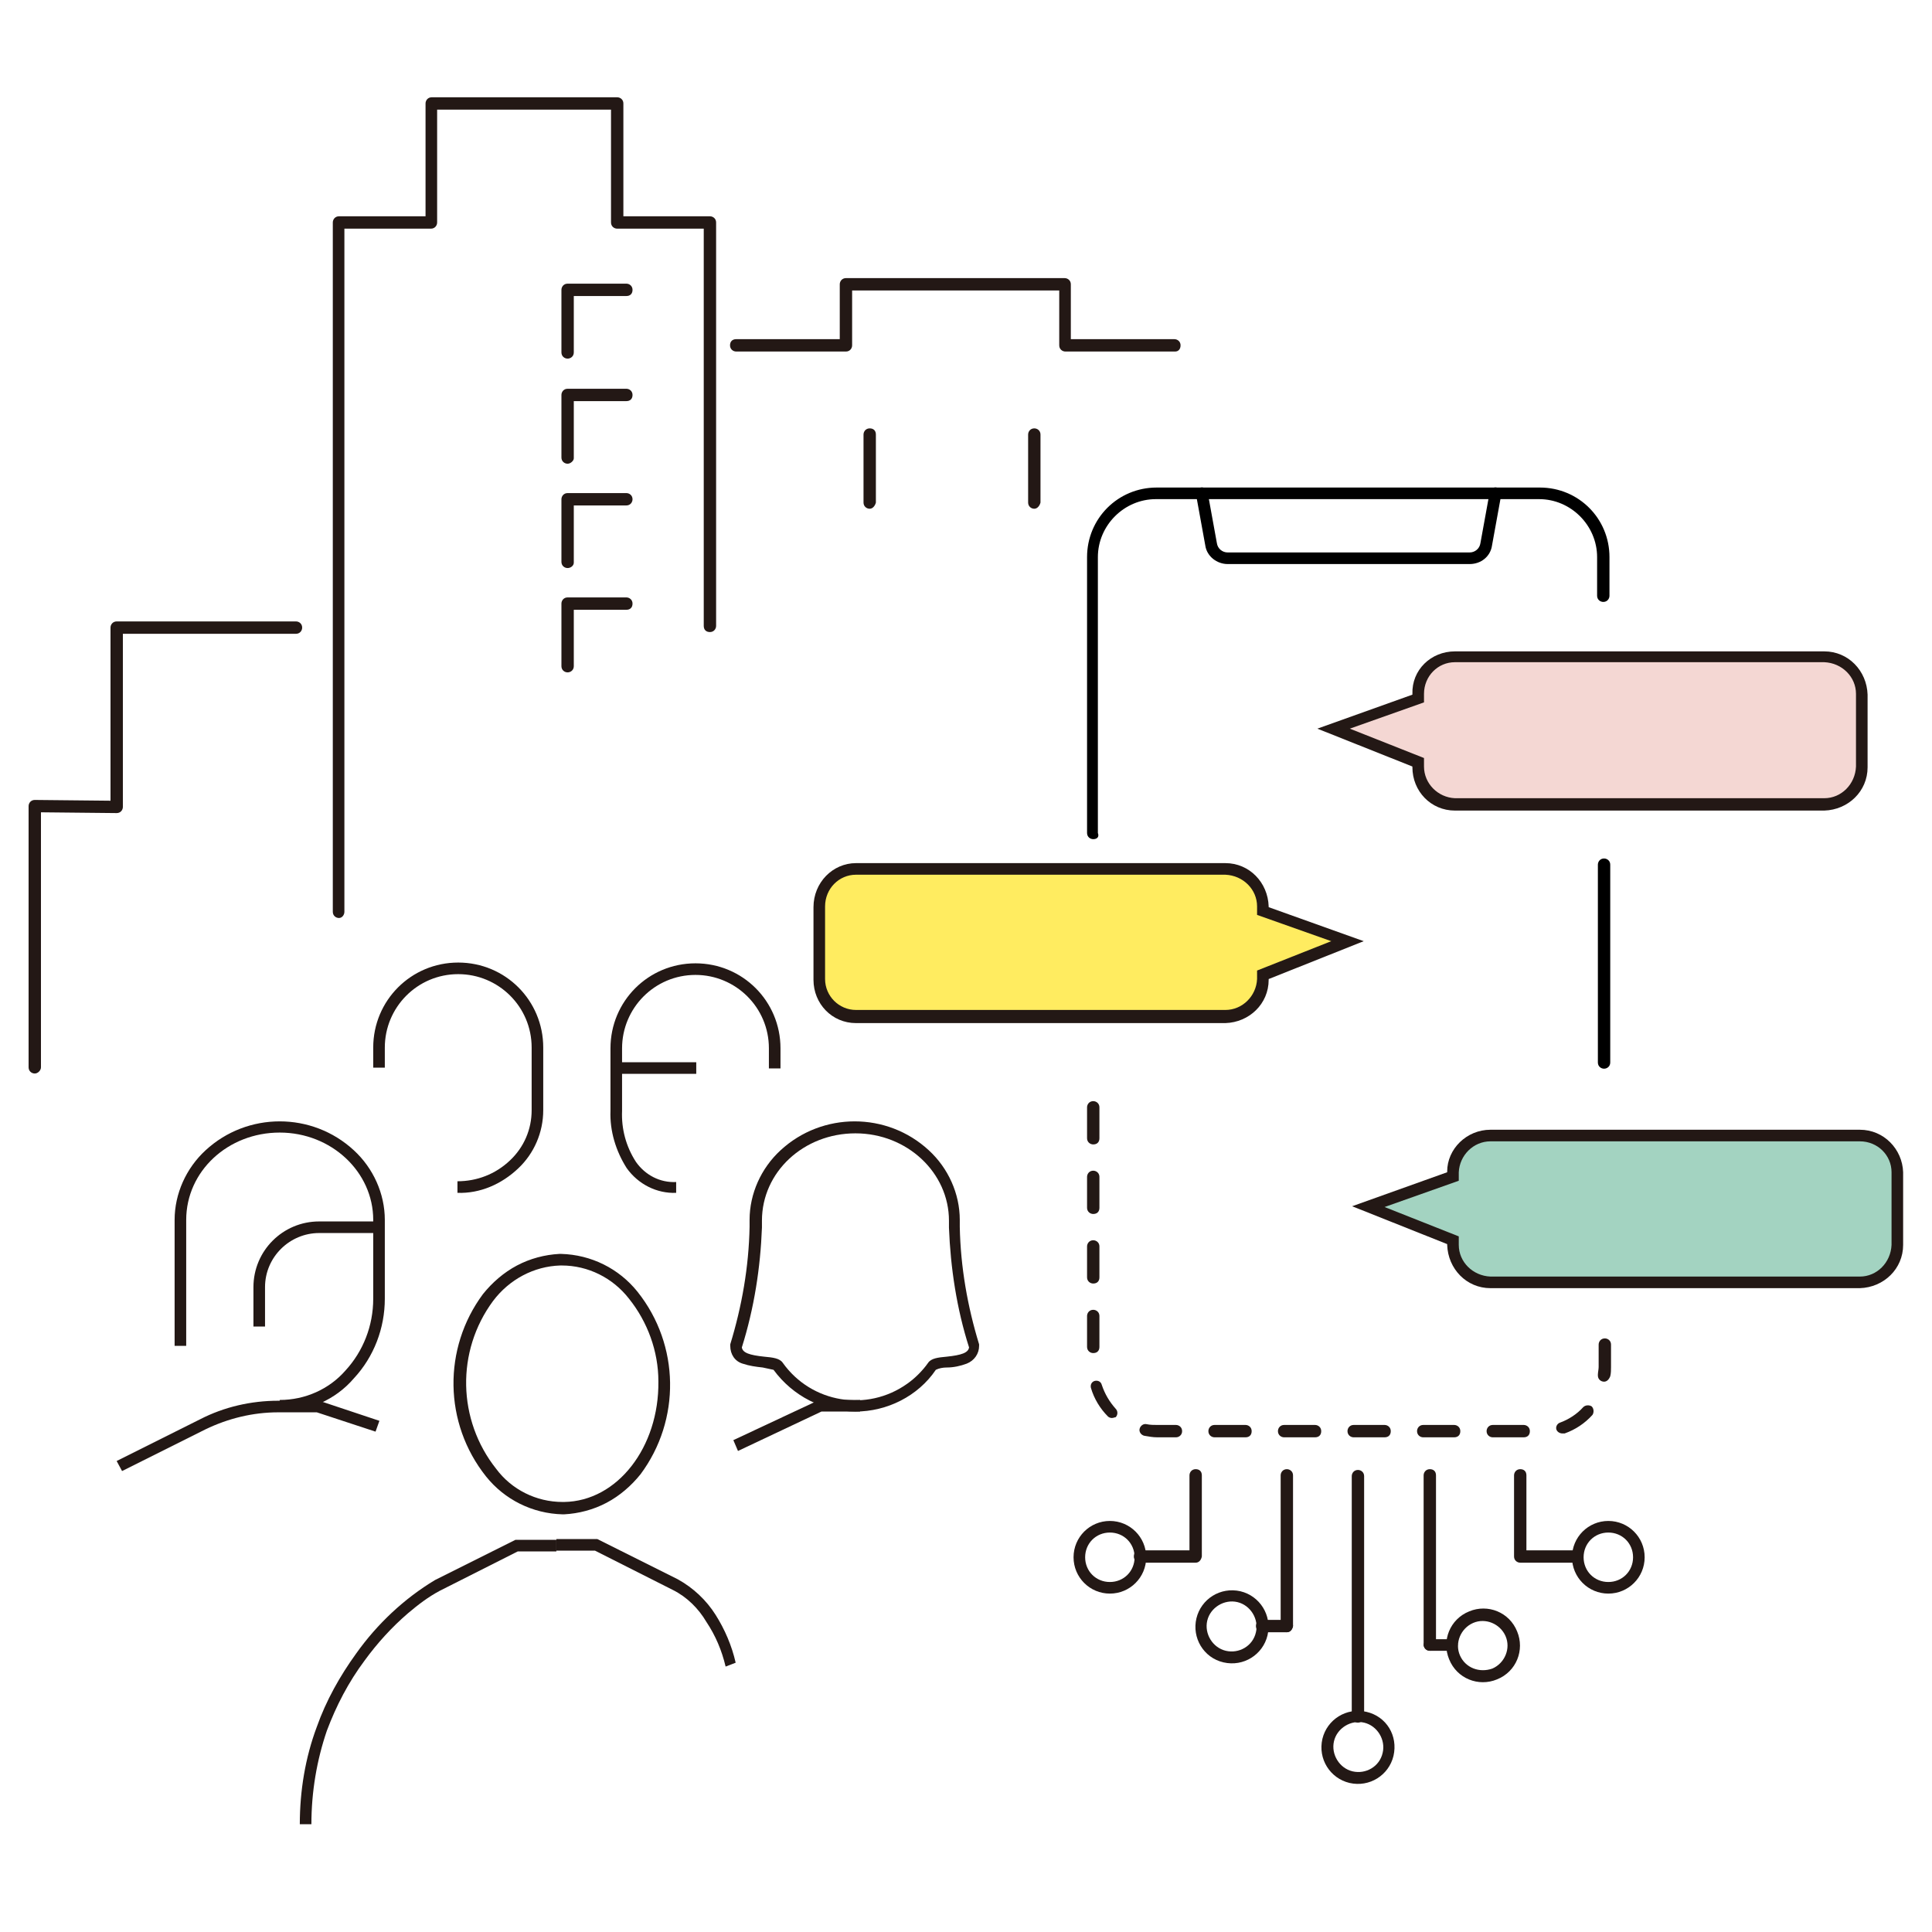 <?xml version="1.0" encoding="utf-8"?>
<!-- Generator: Adobe Illustrator 26.2.0, SVG Export Plug-In . SVG Version: 6.00 Build 0)  -->
<svg version="1.1" id="Layer_1" xmlns="http://www.w3.org/2000/svg" xmlns:xlink="http://www.w3.org/1999/xlink" x="0px" y="0px"
	 viewBox="0 0 250 250" style="enable-background:new 0 0 250 250;" xml:space="preserve">
<style type="text/css">
	.st0{fill:none;}
	.st1{fill:#231815;}
	.st2{fill:#F4D7D3;}
	.st3{fill:#A3D3C1;}
	.st4{fill:#FFEC60;}
</style>
<rect x="0.5" y="0.5" class="st0" width="249" height="249"/>
<g transform="translate(1276.965 1983.988)">
	<g transform="translate(36.03 159.866)">
		<path class="st1" d="M-1202.3-1961.2c-4.2,0-8.1-2-10.6-5.4c-0.5-0.1-0.9-0.2-1.4-0.3c-0.9-0.1-1.7-0.2-2.6-0.5
			c-1-0.3-1.6-1.2-1.6-2.3v-0.1l0-0.1c1.5-4.9,2.4-10,2.5-15.2v-0.9c0-3.4,1.5-6.7,4-9c5.4-5,13.8-5,19.2,0c2.5,2.3,4,5.6,4,9v0.9
			c0.1,5.2,1,10.3,2.5,15.2l0,0.1v0.1c0,1-0.6,1.9-1.6,2.3c-0.8,0.3-1.7,0.5-2.6,0.5c-0.5,0-1,0.1-1.4,0.3
			C-1194.2-1963.2-1198.2-1961.2-1202.3-1961.2z M-1217-1969.5c0.1,0.7,1,1,2.9,1.2c1.1,0.1,2,0.2,2.4,0.8
			c3.7,5.2,10.9,6.4,16.1,2.7c1-0.7,2-1.7,2.7-2.7c0.4-0.6,1.3-0.7,2.4-0.8c1.9-0.2,2.8-0.5,2.9-1.2c-1.6-5-2.4-10.3-2.6-15.5v-0.9
			c0-6.2-5.4-11.3-12.1-11.3c-6.7,0-12.1,5-12.1,11.3v0.9C-1214.6-1979.8-1215.4-1974.6-1217-1969.5L-1217-1969.5z"/>
		<path class="st1" d="M-1276.8-1961.2v-1.5c3.3,0,6.4-1.4,8.5-3.8c2.3-2.5,3.6-5.8,3.6-9.3v-10.2c0-6.2-5.4-11.3-12.1-11.3
			s-12.1,5-12.1,11.3v16.3h-1.5v-16.3c0-3.4,1.5-6.7,4-9c5.4-5,13.8-5,19.2,0c2.5,2.3,4,5.6,4,9v10.2c0,3.8-1.4,7.5-4,10.3
			C-1269.6-1962.7-1273.1-1961.2-1276.8-1961.2z"/>
		<path class="st1" d="M-1278.7-1972.2h-1.5v-5.1c0-4.7,3.8-8.5,8.5-8.5h7.7v1.5h-7.7c-3.8,0-7,3.1-7,7V-1972.2z"/>
		<path class="st1" d="M-1225.5-1989.5c-2.5,0.1-4.9-1.1-6.4-3.2c-1.4-2.2-2.2-4.8-2.1-7.4v-8.1c0-6.1,4.9-11,11-11s11,4.9,11,11
			v2.6h-1.5v-2.6c0-5.3-4.3-9.5-9.5-9.5c-5.3,0-9.5,4.3-9.5,9.5l0,0v8.1c-0.1,2.3,0.5,4.6,1.8,6.6c1.2,1.7,3.1,2.7,5.2,2.6
			L-1225.5-1989.5z"/>
		<path class="st1" d="M-1222.9-2004.9h-10.3v-1.5h10.3V-2004.9z"/>
		<path class="st1" d="M-1297.2-1953.5l-0.7-1.3l10.8-5.4c3.1-1.6,6.6-2.4,10.1-2.4h5.3l7.8,2.6l-0.5,1.4l-7.6-2.5h-5
			c-3.3,0-6.5,0.8-9.4,2.2L-1297.2-1953.5z"/>
		<path class="st1" d="M-1272.7-1907.8h-1.5c0-4.3,0.7-8.6,2.2-12.6c1.2-3.4,3-6.6,5.1-9.5c2.7-3.8,6.2-7.1,10.2-9.5l10.4-5.2h5.3
			v1.5h-5l-10.1,5.1c-1.5,0.8-2.8,1.8-4.1,2.9c-2.1,1.8-4,3.9-5.6,6.1c-2.1,2.8-3.7,5.9-4.9,9.1
			C-1272-1916.1-1272.7-1912-1272.7-1907.8z"/>
		<path class="st1" d="M-1217.5-1956.1l-0.6-1.4l11.1-5.2h5.3v1.5h-5L-1217.5-1956.1z"/>
		<path class="st1" d="M-1253.8-1989.5v-1.5c2.5,0,4.9-0.9,6.8-2.7c1.8-1.7,2.8-4,2.8-6.5v-8.1c0-5.3-4.3-9.5-9.5-9.5
			c-5.3,0-9.5,4.3-9.5,9.5c0,0,0,0,0,0v2.6h-1.5v-2.6c0-6.1,4.9-11,11-11c6.1,0,11,4.9,11,11c0,0,0,0,0,0v8.1c0,2.9-1.2,5.6-3.2,7.5
			C-1248.1-1990.6-1250.9-1989.4-1253.8-1989.5z"/>
		<path class="st1" d="M-1219.1-1928.2c-0.5-2.1-1.3-4-2.5-5.8c-1-1.7-2.5-3.2-4.3-4.1l-10.1-5.1h-5v-1.5h5.3l10.4,5.2
			c2,1.1,3.7,2.7,4.9,4.6c1.2,1.9,2.1,4,2.6,6.2L-1219.1-1928.2z"/>
		<path class="st1" d="M-1240.4-1981.6c3.9,0.1,7.5,1.9,9.9,4.9c5.5,6.9,5.6,16.6,0.4,23.6c-1.2,1.5-2.7,2.8-4.4,3.7
			c-1.7,0.9-3.6,1.4-5.5,1.5h-0.2c-3.9-0.1-7.5-1.9-9.9-4.9c-5.5-6.9-5.6-16.6-0.4-23.6c1.2-1.5,2.7-2.8,4.4-3.7
			c1.7-0.9,3.6-1.4,5.5-1.5H-1240.4z M-1240.2-1949.5h0.2c6.9-0.1,12.3-7.1,12.2-15.6c0-3.9-1.4-7.7-3.8-10.7
			c-2.1-2.7-5.3-4.3-8.7-4.3h-0.2c-3.4,0.1-6.6,1.8-8.7,4.6c-4.8,6.5-4.6,15.4,0.4,21.7C-1246.8-1951.1-1243.6-1949.5-1240.2-1949.5
			L-1240.2-1949.5z"/>
	</g>
	<g transform="translate(25.035 115.824)">
		<path class="st1" d="M-1297.5-1960.9c-0.4,0-0.8-0.3-0.8-0.8v-33.8c0-0.4,0.3-0.8,0.8-0.8c0,0,0,0,0,0l9.8,0.1v-22.4
			c0-0.4,0.3-0.8,0.8-0.8h23.2c0.4,0,0.8,0.3,0.8,0.8c0,0.4-0.3,0.8-0.8,0.8h-22.4v22.4c0,0.4-0.3,0.8-0.8,0.8c0,0,0,0,0,0l-9.8-0.1
			v33C-1296.7-1961.3-1297.1-1960.9-1297.5-1960.9C-1297.5-1960.9-1297.5-1960.9-1297.5-1960.9z"/>
	</g>
	<g transform="translate(133.074 90.743)">
		<path class="st1" d="M-1297.5-2008.9c-0.4,0-0.8-0.3-0.8-0.8v-8.8c0-0.4,0.3-0.8,0.8-0.8s0.8,0.3,0.8,0.8v8.8
			C-1296.8-2009.3-1297.1-2008.9-1297.5-2008.9z"/>
		<path class="st1" d="M-1276.2-2008.9c-0.4,0-0.8-0.3-0.8-0.8v-8.8c0-0.4,0.3-0.8,0.8-0.8c0.4,0,0.8,0.3,0.8,0.8v8.8
			C-1275.5-2009.3-1275.8-2008.9-1276.2-2008.9z"/>
	</g>
	<path class="st1" d="M-1233.1-1865.2c-0.4,0-0.8-0.3-0.8-0.8v-89.2c0-0.4,0.3-0.8,0.8-0.8h11.2v-14.6c0-0.4,0.3-0.8,0.8-0.8h24
		c0.4,0,0.8,0.3,0.8,0.8v14.6h11.2c0.4,0,0.8,0.3,0.8,0.8v52.2c0,0.4-0.3,0.8-0.8,0.8s-0.8-0.3-0.8-0.8v-51.4h-11.2
		c-0.4,0-0.8-0.3-0.8-0.8v-14.6h-22.5v14.6c0,0.4-0.3,0.8-0.8,0.8h-11.2v88.4C-1232.4-1865.6-1232.7-1865.2-1233.1-1865.2
		C-1233.1-1865.2-1233.1-1865.2-1233.1-1865.2z"/>
	<path class="st1" d="M-1124.9-1938.5h-14.2c-0.4,0-0.8-0.3-0.8-0.8v-7.1h-26.8v7.1c0,0.4-0.3,0.8-0.8,0.8h-14.2
		c-0.4,0-0.8-0.3-0.8-0.8s0.3-0.8,0.8-0.8l0,0h13.4v-7.1c0-0.4,0.3-0.8,0.8-0.8h28.3c0.4,0,0.8,0.3,0.8,0.8v7.1h13.4
		c0.4,0,0.8,0.3,0.8,0.8S-1124.5-1938.5-1124.9-1938.5L-1124.9-1938.5z"/>
	<g transform="translate(93.984 72.117)">
		<path class="st1" d="M-1297.5-2009.7c-0.4,0-0.8-0.3-0.8-0.8v-8.1c0-0.4,0.3-0.8,0.8-0.8h7.6c0.4,0,0.8,0.3,0.8,0.8
			s-0.3,0.8-0.8,0.8h-6.8v7.3C-1296.7-2010-1297.1-2009.7-1297.5-2009.7C-1297.5-2009.7-1297.5-2009.7-1297.5-2009.7z"/>
		<path class="st1" d="M-1297.5-1996.1c-0.4,0-0.8-0.3-0.8-0.8v-8.1c0-0.4,0.3-0.8,0.8-0.8h7.6c0.4,0,0.8,0.3,0.8,0.8
			s-0.3,0.8-0.8,0.8h-6.8v7.4C-1296.7-1996.5-1297.1-1996.1-1297.5-1996.1C-1297.5-1996.1-1297.5-1996.1-1297.5-1996.1z"/>
		<path class="st1" d="M-1297.5-1982.6c-0.4,0-0.8-0.3-0.8-0.8v-8.1c0-0.4,0.3-0.8,0.8-0.8h7.6c0.4,0,0.8,0.3,0.8,0.8
			c0,0.4-0.3,0.8-0.8,0.8h-6.8v7.4C-1296.7-1982.9-1297.1-1982.6-1297.5-1982.6C-1297.5-1982.6-1297.5-1982.6-1297.5-1982.6z"/>
		<path class="st1" d="M-1297.5-1969.1c-0.4,0-0.8-0.3-0.8-0.8v-8.1c0-0.4,0.3-0.8,0.8-0.8h7.6c0.4,0,0.8,0.3,0.8,0.8
			s-0.3,0.8-0.8,0.8h-6.8v7.3C-1296.7-1969.4-1297.1-1969.1-1297.5-1969.1C-1297.5-1969.1-1297.5-1969.1-1297.5-1969.1z"/>
	</g>
	<path class="st2" d="M-1040.9-1899h-47.8c-2.7,0-4.8,2.1-4.8,4.8v0.6l-10.9,3.9l10.9,4.3v0.6c0,2.7,2.1,4.8,4.8,4.8h47.8
		c2.7,0,4.8-2.1,4.8-4.8v-9.4C-1036.1-1896.8-1038.3-1899-1040.9-1899z"/>
	<path class="st1" d="M-1088.7-1899.7h47.8c3.1,0,5.5,2.5,5.6,5.6v9.4c0,3.1-2.5,5.5-5.6,5.6h-47.8c-3.1,0-5.5-2.5-5.5-5.6v-0.1
		l-12.3-4.9l12.3-4.4v-0.1C-1094.3-1897.3-1091.8-1899.7-1088.7-1899.7z M-1040.9-1880.7c2.2,0,4-1.8,4.1-4.1v-9.4
		c0-2.2-1.8-4-4.1-4.1h-47.8c-2.2,0-4,1.8-4,4.1v1.1l-9.6,3.4l9.6,3.8v1.1c0,2.2,1.8,4,4,4.1L-1040.9-1880.7z"/>
	<path class="st3" d="M-1036.3-1837.1h-47.8c-2.7,0-4.8,2.1-4.8,4.8v0.6l-10.9,3.9l10.9,4.3v0.6c0,2.7,2.1,4.8,4.8,4.8h47.8
		c2.7,0,4.8-2.1,4.8-4.8v-9.4C-1031.5-1834.9-1033.6-1837.1-1036.3-1837.1z"/>
	<path class="st1" d="M-1084.1-1837.8h47.8c3.1,0,5.5,2.5,5.6,5.5v9.4c0,3.1-2.5,5.5-5.6,5.6h-47.8c-3.1,0-5.5-2.5-5.6-5.6v-0.1
		l-12.3-4.9l12.3-4.4v-0.1C-1089.7-1835.3-1087.2-1837.8-1084.1-1837.8z M-1036.3-1818.8c2.2,0,4-1.8,4.1-4.1v-9.4
		c0-2.2-1.8-4-4.1-4h-47.8c-2.2,0-4,1.8-4.1,4v1.1l-9.6,3.4l9.6,3.8v1.1c0,2.2,1.8,4,4.1,4.1L-1036.3-1818.8z"/>
	<path class="st4" d="M-1166.2-1871.5h47.8c2.7,0,4.8,2.1,4.8,4.8v0.6l10.9,3.9l-10.9,4.3v0.6c0,2.7-2.1,4.8-4.8,4.8h-47.8
		c-2.7,0-4.8-2.1-4.8-4.8v-9.4C-1171-1869.4-1168.8-1871.5-1166.2-1871.5z"/>
	<path class="st1" d="M-1166.2-1872.3h47.8c3.1,0,5.5,2.5,5.6,5.6v0.1l12.3,4.4l-12.3,4.9v0.1c0,3.1-2.5,5.5-5.6,5.6h-47.8
		c-3.1,0-5.5-2.5-5.5-5.6v-9.4C-1171.7-1869.8-1169.2-1872.3-1166.2-1872.3z M-1104.7-1862.2l-9.6-3.4v-1.1c0-2.2-1.8-4-4.1-4.1
		h-47.8c-2.2,0-4,1.8-4,4.1v9.4c0,2.2,1.8,4,4,4h47.8c2.2,0,4-1.8,4.1-4v-1.1L-1104.7-1862.2z"/>
	<path d="M-1135.5-1875.4c-0.4,0-0.8-0.3-0.8-0.8v-35.7c0-5,4-9,9-9h49.6c5,0,9,4,9,9v5c0,0.4-0.3,0.8-0.8,0.8
		c-0.4,0-0.8-0.3-0.8-0.8v-5c0-4.1-3.4-7.5-7.5-7.5h-49.6c-4.1,0-7.5,3.4-7.5,7.5v35.7C-1134.7-1875.7-1135-1875.4-1135.5-1875.4
		C-1135.5-1875.4-1135.5-1875.4-1135.5-1875.4z"/>
	<path class="st1" d="M-1079.8-1798h-4c-0.4,0-0.8-0.3-0.8-0.8c0-0.4,0.3-0.8,0.8-0.8h4c0.4,0,0.8,0.3,0.8,0.8
		C-1079-1798.3-1079.3-1798-1079.8-1798z M-1088.8-1798h-4c-0.4,0-0.8-0.3-0.8-0.8c0-0.4,0.3-0.8,0.8-0.8h4c0.4,0,0.8,0.3,0.8,0.8
		C-1088-1798.3-1088.3-1798-1088.8-1798z M-1097.8-1798h-4c-0.4,0-0.8-0.3-0.8-0.8c0-0.4,0.3-0.8,0.8-0.8h4c0.4,0,0.8,0.3,0.8,0.8
		C-1097-1798.3-1097.3-1798-1097.8-1798z M-1106.8-1798h-4c-0.4,0-0.8-0.3-0.8-0.8c0-0.4,0.3-0.8,0.8-0.8h4c0.4,0,0.8,0.3,0.8,0.8
		C-1106-1798.3-1106.3-1798-1106.8-1798z M-1115.8-1798h-4c-0.4,0-0.8-0.3-0.8-0.8c0-0.4,0.3-0.8,0.8-0.8h4c0.4,0,0.8,0.3,0.8,0.8
		C-1115-1798.3-1115.3-1798-1115.8-1798z M-1124.8-1798h-2.4c-0.6,0-1.1-0.1-1.7-0.2c-0.4-0.1-0.7-0.5-0.6-0.9
		c0.1-0.4,0.5-0.7,0.9-0.6c0,0,0,0,0,0c0.5,0.1,0.9,0.1,1.4,0.1h2.4c0.4,0,0.8,0.3,0.8,0.8S-1124.4-1798-1124.8-1798L-1124.8-1798z
		 M-1074.8-1798.5c-0.4,0-0.8-0.3-0.8-0.7c0-0.3,0.2-0.6,0.5-0.7c1.1-0.4,2.2-1.1,3-2c0.3-0.3,0.8-0.3,1.1-0.1
		c0.3,0.3,0.3,0.8,0.1,1.1c0,0,0,0,0,0c-1,1.1-2.2,1.9-3.6,2.4C-1074.6-1798.5-1074.7-1798.5-1074.8-1798.5z M-1133.1-1800.5
		c-0.2,0-0.4-0.1-0.5-0.2c-1-1-1.8-2.3-2.2-3.7c-0.1-0.4,0.1-0.8,0.5-0.9c0.4-0.1,0.8,0.1,0.9,0.5c0,0,0,0,0,0
		c0.4,1.2,1,2.2,1.8,3.1c0.3,0.3,0.3,0.8,0,1.1C-1132.7-1800.6-1132.9-1800.5-1133.1-1800.5L-1133.1-1800.5z M-1069.4-1805.2
		c-0.4,0-0.8-0.3-0.8-0.8c0,0,0-0.1,0-0.1c0-0.3,0.1-0.7,0.1-1v-2.9c0-0.4,0.3-0.8,0.8-0.8c0.4,0,0.8,0.3,0.8,0.8v2.9
		c0,0.4,0,0.8-0.1,1.2C-1068.8-1805.4-1069.1-1805.2-1069.4-1805.2L-1069.4-1805.2z M-1135.5-1808.9c-0.4,0-0.8-0.3-0.8-0.8v-4
		c0-0.4,0.3-0.8,0.8-0.8c0.4,0,0.8,0.3,0.8,0.8v4C-1134.7-1809.2-1135-1808.9-1135.5-1808.9L-1135.5-1808.9z M-1135.5-1817.9
		c-0.4,0-0.8-0.3-0.8-0.8v-4c0-0.4,0.3-0.8,0.8-0.8c0.4,0,0.8,0.3,0.8,0.8v4C-1134.7-1818.2-1135-1817.9-1135.5-1817.9
		L-1135.5-1817.9z M-1135.5-1826.9c-0.4,0-0.8-0.3-0.8-0.8v-4c0-0.4,0.3-0.8,0.8-0.8c0.4,0,0.8,0.3,0.8,0.8v4
		C-1134.7-1827.2-1135-1826.9-1135.5-1826.9L-1135.5-1826.9z M-1135.5-1835.9c-0.4,0-0.8-0.3-0.8-0.8v-4c0-0.4,0.3-0.8,0.8-0.8
		c0.4,0,0.8,0.3,0.8,0.8v4C-1134.7-1836.2-1135-1835.9-1135.5-1835.9L-1135.5-1835.9z"/>
	<path d="M-1069.4-1845.7c-0.4,0-0.8-0.3-0.8-0.8v-25.6c0-0.4,0.3-0.8,0.8-0.8c0.4,0,0.8,0.3,0.8,0.8v25.6
		C-1068.6-1846-1069-1845.7-1069.4-1845.7z"/>
	<path d="M-1086.8-1911h-31.3c-1.4,0-2.7-1-2.9-2.4l-1.2-6.6c-0.1-0.4,0.2-0.8,0.6-0.9c0.4-0.1,0.8,0.2,0.9,0.6l1.2,6.6
		c0.1,0.7,0.7,1.2,1.4,1.2h31.3c0.7,0,1.3-0.5,1.4-1.2l1.2-6.6c0.1-0.4,0.5-0.7,0.9-0.6s0.7,0.5,0.6,0.9l-1.2,6.6
		C-1084.1-1912-1085.3-1911-1086.8-1911z"/>
	<g transform="translate(160.152 225.522)">
		<path class="st1" d="M-1233.2-2007.3h-7.2c-0.4,0-0.8-0.3-0.8-0.8v-10.5c0-0.4,0.3-0.8,0.8-0.8s0.8,0.3,0.8,0.8v9.7h6.4
			c0.4,0,0.8,0.3,0.8,0.8C-1232.4-2007.6-1232.8-2007.3-1233.2-2007.3L-1233.2-2007.3z"/>
		<path class="st1" d="M-1282.4-2007.3h-7.2c-0.4,0-0.8-0.3-0.8-0.8s0.3-0.8,0.8-0.8h6.4v-9.7c0-0.4,0.3-0.8,0.8-0.8
			s0.8,0.3,0.8,0.8v10.5C-1281.7-2007.6-1282-2007.3-1282.4-2007.3z"/>
		<path class="st1" d="M-1252.1-1995.9c-0.4,0-0.7-0.3-0.8-0.7c0-0.4,0.3-0.8,0.7-0.8c0,0,0,0,0,0l2.9,0c0.4,0,0.8,0.3,0.8,0.7
			c0,0,0,0,0,0c0,0.4-0.3,0.7-0.7,0.8L-1252.1-1995.9z"/>
		<path class="st1" d="M-1252.1-1995.9c-0.4,0-0.8-0.3-0.8-0.8v-21.9c0-0.4,0.3-0.8,0.8-0.8s0.8,0.3,0.8,0.8v21.9
			C-1251.4-1996.2-1251.7-1995.9-1252.1-1995.9z"/>
		<path class="st1" d="M-1270.6-1998.3h-3.2c-0.4,0-0.8-0.3-0.8-0.8c0-0.4,0.3-0.8,0.8-0.8h3.2c0.4,0,0.8,0.3,0.8,0.8
			C-1269.9-1998.6-1270.2-1998.3-1270.6-1998.3z"/>
		<path class="st1" d="M-1270.6-1998.3c-0.4,0-0.8-0.3-0.8-0.8v-19.5c0-0.4,0.3-0.8,0.8-0.8c0.4,0,0.8,0.3,0.8,0.8v19.5
			C-1269.9-1998.6-1270.2-1998.3-1270.6-1998.3z"/>
		<path class="st1" d="M-1261.4-1986.6c-0.4,0-0.8-0.3-0.8-0.8v-31.1c0-0.4,0.3-0.8,0.8-0.8c0.4,0,0.8,0.3,0.8,0.8v31.1
			C-1260.6-1987-1261-1986.6-1261.4-1986.6z"/>
		<path class="st1" d="M-1229-2012.7c2.6,0,4.7,2.1,4.7,4.7c0,2.6-2.1,4.7-4.7,4.7s-4.7-2.1-4.7-4.7l0,0
			C-1233.7-2010.6-1231.6-2012.7-1229-2012.7z M-1229-2004.8c1.8,0,3.2-1.4,3.2-3.2c0-1.8-1.4-3.2-3.2-3.2s-3.2,1.4-3.2,3.2
			C-1232.2-2006.2-1230.8-2004.8-1229-2004.8z"/>
		<path class="st1" d="M-1247-2001c2.4-1,5.2,0.1,6.2,2.6c1,2.4-0.1,5.2-2.6,6.2c-2.4,1-5.2-0.1-6.2-2.6l0,0
			C-1250.6-1997.2-1249.5-2000-1247-2001z M-1244-1993.6c1.6-0.7,2.4-2.6,1.7-4.2c-0.7-1.6-2.6-2.4-4.2-1.7
			c-1.6,0.7-2.4,2.6-1.7,4.2C-1247.5-1993.7-1245.7-1993-1244-1993.6z"/>
		<path class="st1" d="M-1266-1984.5c0.6-2.5,3.1-4.1,5.7-3.5s4.1,3.1,3.5,5.7c-0.6,2.5-3.1,4.1-5.7,3.5l0,0
			C-1265-1979.4-1266.6-1981.9-1266-1984.5z M-1258.2-1982.7c0.4-1.7-0.7-3.5-2.4-3.9s-3.5,0.7-3.9,2.4s0.7,3.5,2.4,3.9
			C-1260.4-1979.9-1258.6-1980.9-1258.2-1982.7z"/>
		<path class="st1" d="M-1282.3-2000.1c0.6-2.5,3.1-4.1,5.7-3.5c2.5,0.6,4.1,3.1,3.5,5.7c-0.6,2.5-3.1,4.1-5.7,3.5l0,0
			C-1281.4-1995-1282.9-1997.6-1282.3-2000.1z M-1274.6-1998.3c0.4-1.7-0.7-3.5-2.4-3.9s-3.5,0.7-3.9,2.4c-0.4,1.7,0.7,3.5,2.4,3.9
			C-1276.8-1995.5-1275-1996.5-1274.6-1998.3z"/>
		<path class="st1" d="M-1293.5-2012.7c2.6,0,4.7,2.1,4.7,4.7c0,2.6-2.1,4.7-4.7,4.7s-4.7-2.1-4.7-4.7l0,0
			C-1298.2-2010.6-1296.1-2012.7-1293.5-2012.7z M-1293.5-2004.8c1.8,0,3.2-1.4,3.2-3.2c0-1.8-1.4-3.2-3.2-3.2s-3.2,1.4-3.2,3.2
			C-1296.7-2006.2-1295.3-2004.8-1293.5-2004.8z"/>
	</g>
</g>
</svg>
